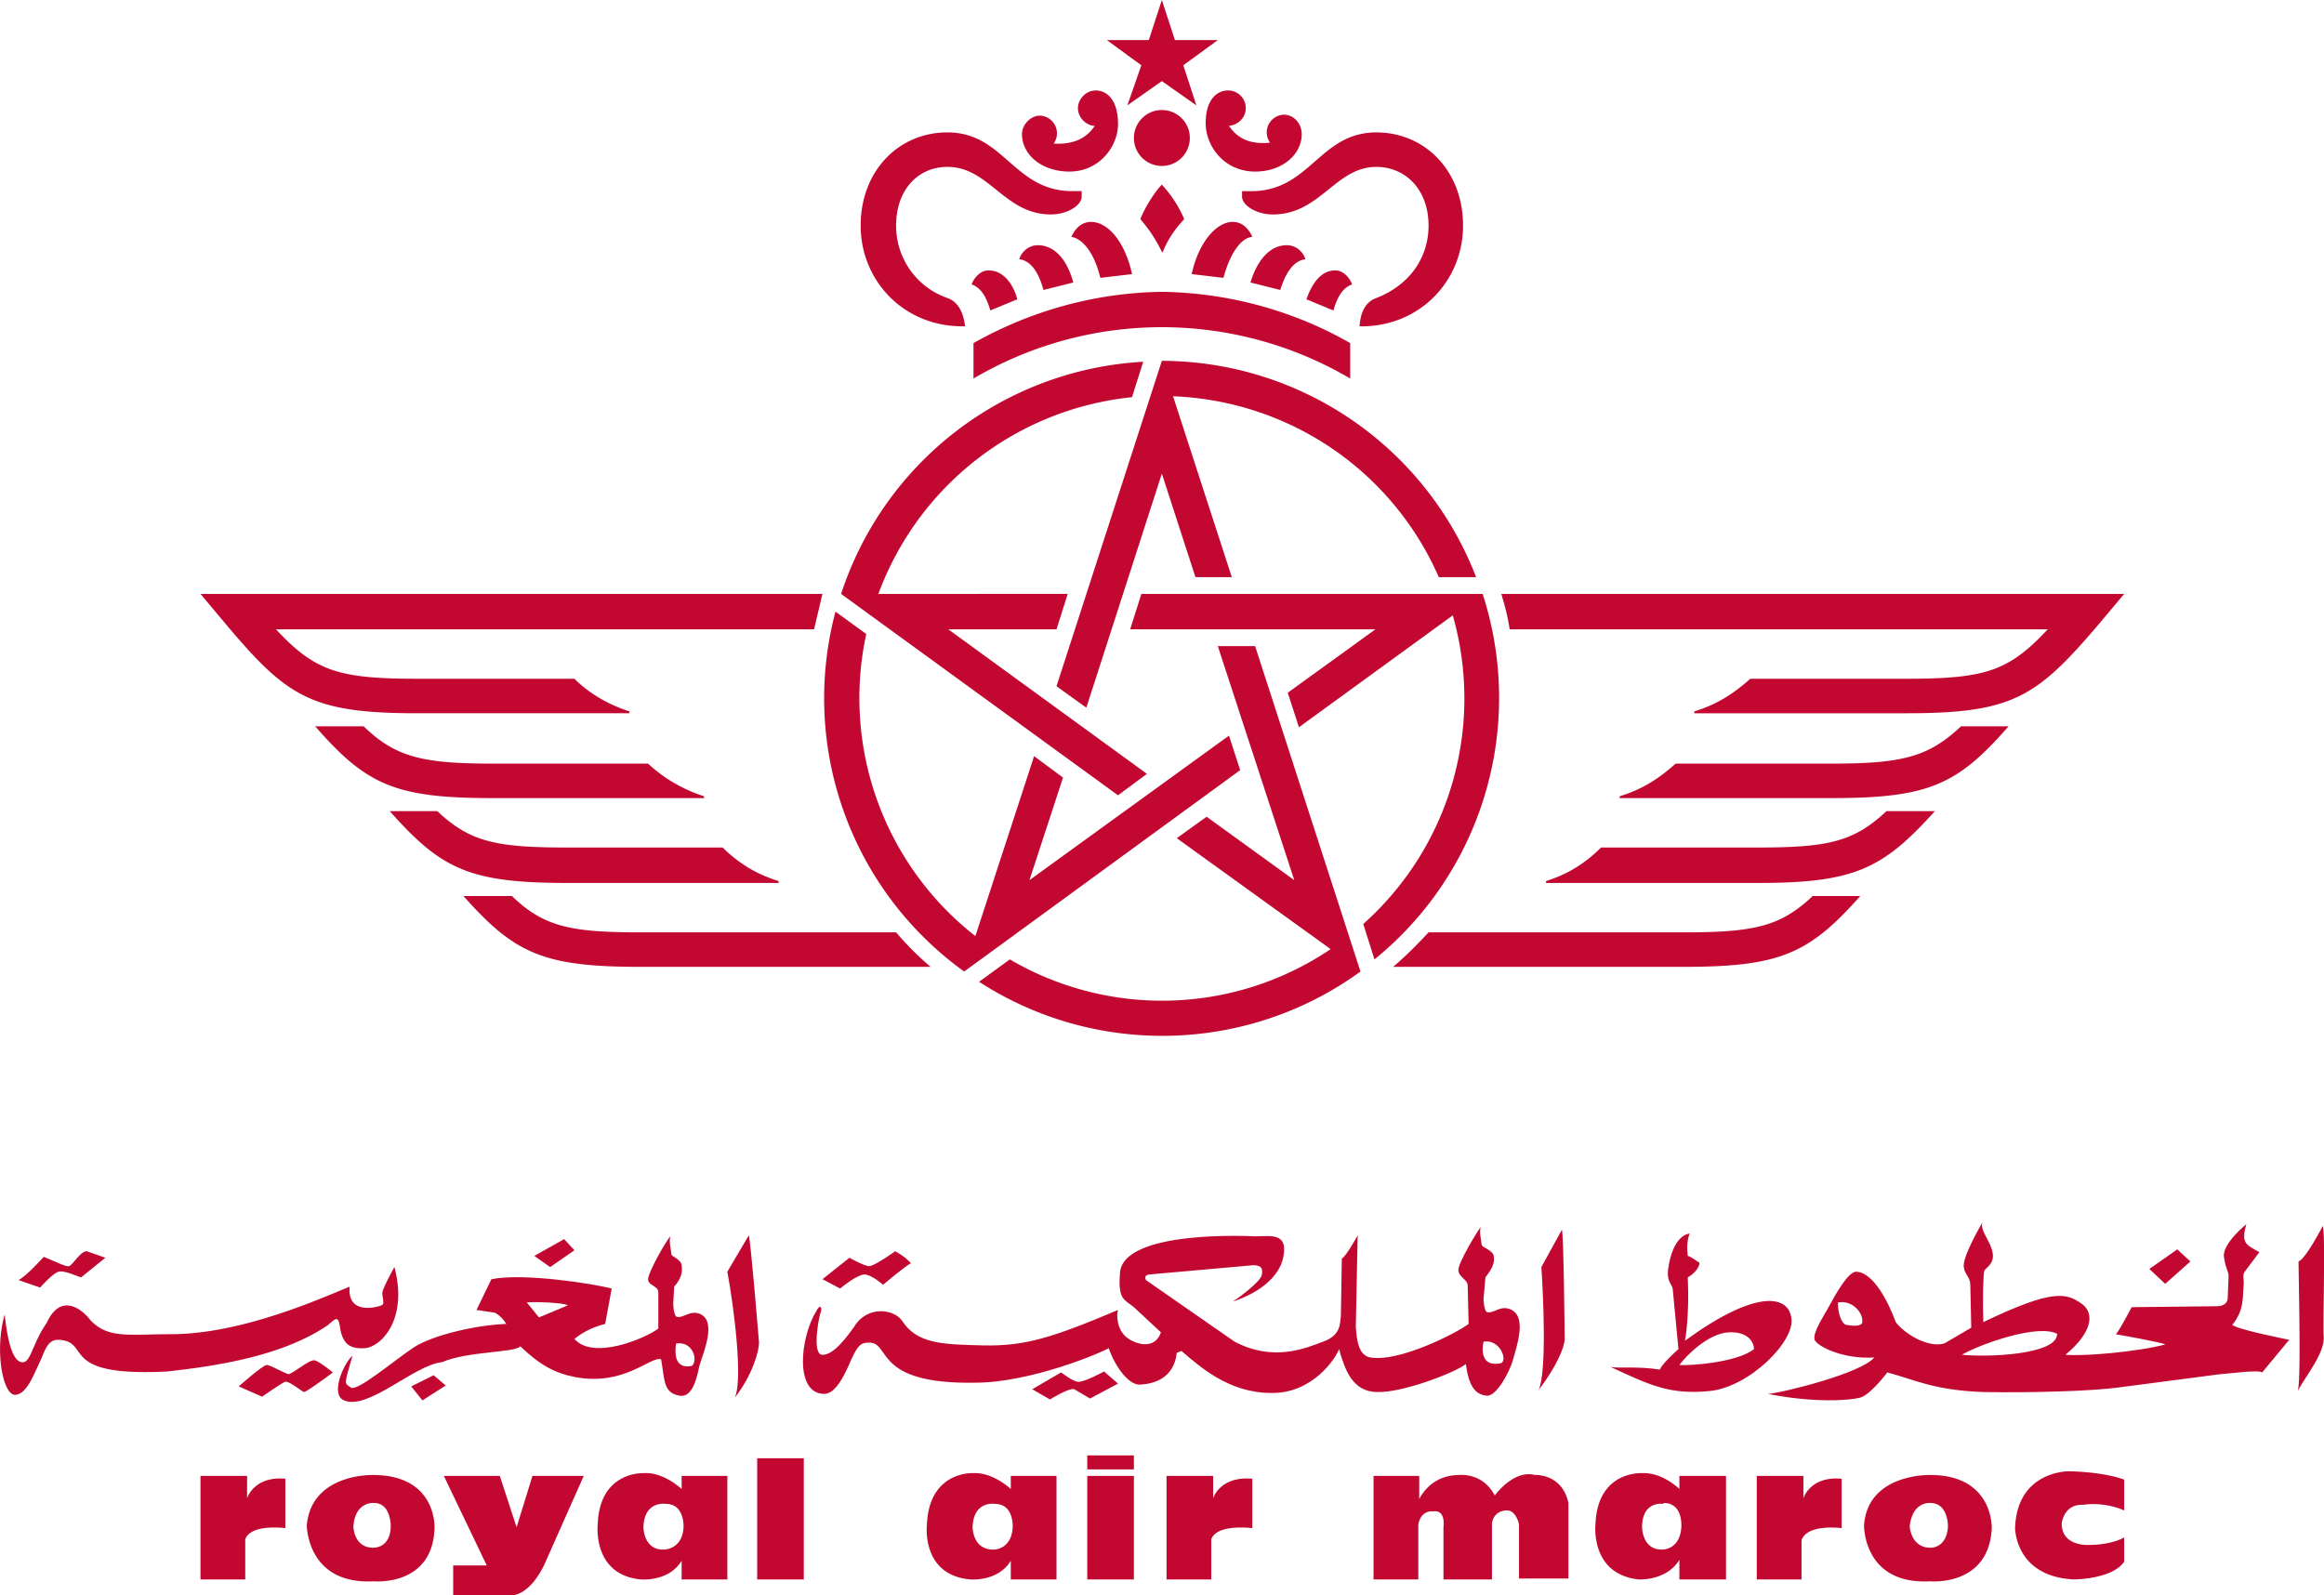 <svg viewBox="0 0 2492.3 1711.1" xmlns="http://www.w3.org/2000/svg"><g fill="#c20831"><path d="M1034 1042l296-216-12-37-214 155 36-110-31-23-63 193a324 324 0 01-117-324l-33-24a361 361 0 00138 386m196-212l-213-155h116l12-38H942a325 325 0 01272-211l12-38a362 362 0 00-324 249l297 216zm-198-480h3c-2-16-8-26-18-30a82 82 0 01-56-78c0-39 24-63 55-63 45 0 61 51 111 51 18 0 33-10 33-19v-6h-10c-63 0-73-63-134-63-52 0-93 41-93 100s46 108 109 108M448 765h227v-2c-22-7-43-19-59-35H448c-85 0-110-8-152-53h577l9-38H215l26 31c67 80 93 97 207 97m699-581c32 0 52-27 52-51 0-26-12-36-24-36-10 0-19 9-19 19 0 11 10 19 18 19-10 15-25 20-44 19a19 19 0 00-15-30c-9 0-19 9-19 20 0 21 20 40 51 40m-186 816H687c-75 0-104-6-138-39h-52c55 62 86 76 190 76h311c-13-11-26-24-37-37m-126-53v-2c-23-7-43-19-60-36H608c-76 0-104-6-139-39h-51c55 62 85 77 190 77zm-80-91v-2c-22-7-43-19-60-35H528c-75 0-104-7-138-40h-52c55 63 86 77 190 77zm567-618c-18 0-37 23-44 56l34 4c8-29 20-43 31-44-4-9-11-16-21-16m-76 149l-113 349 32 23 81-251 36 111h39l-63-194c125 5 235 80 285 194h40a362 362 0 00-337-232m202 19v-38c-61-35-131-54-202-55-71 1-140 20-202 55v38a398 398 0 01404 0m-386-73l29-12c-4-15-14-31-31-31-8 0-15 7-18 15 8 3 15 10 20 28m21 696l-33 24c125 81 288 77 409-11l-113-349h-40l82 251-94-68-32 23 165 119a323 323 0 01-344 11m97-731l34-4c-7-33-25-56-44-56-10 0-17 7-21 16 11 2 24 15 31 44m-67-35c-9 0-17 6-20 15 8 1 19 7 26 33l32-8c-7-26-21-40-38-40m882 698h-51c-35 33-63 39-139 39h-273c-12 13-25 26-38 37h311c104 0 135-14 190-76m-771-324l-12 38h263l-94 68 12 37 165-120c34 120-3 248-96 331l12 38a361 361 0 00116-392zm972 38c-42 45-67 53-152 53h-167c-19 17-37 28-60 35v2h227c115 0 140-17 208-97l26-31h-668c4 13 7 25 9 38h577zm-987-562l37-26 37 26-14-43 37-27h-46l-14-43-14 43h-45l37 27zm866 757h-52c-35 33-63 39-138 39h-168c-18 18-37 29-59 36v2h227c104 0 134-15 190-77m79-91h-51c-35 33-63 40-139 40h-167c-19 17-37 28-60 35v2h227c104 0 135-14 190-77m-704-474c-3-8-10-15-18-15-17 0-26 17-31 31l29 12c5-18 12-25 20-28m-227-70c10 12 16 21 23 35v1l1-1c6-14 12-23 23-35-6-14-14-26-24-37-8 8-19 26-23 37m109-30v6c0 9 15 19 33 19 51 0 67-51 111-51 31 0 56 24 56 63 0 34-20 64-57 78-10 4-16 14-17 30h2c63 0 109-49 109-108s-41-100-93-100c-61 0-71 63-134 63zm-39-73c0 25 20 52 53 52 30 0 50-19 50-40 0-12-9-21-19-21a19 19 0 00-15 30c-19 2-34-3-44-18 10-1 18-9 18-19 0-11-9-19-19-19-12 0-24 10-24 35m-47-14a30 30 0 100 60 30 30 0 000-60m154 160c-3-9-11-15-20-15-17 0-31 14-39 40l32 8c8-26 19-32 27-33M263 1694h-48v-111h50v24s7-24 41-21v53s-37-5-43 12zm1036 0h-48v-111h50v24s7-24 42-21v53s-38-5-44 12zm-898-82s-20-2-22 25c0 0 0 22 20 23 0 0 19 2 20-22 0 0 1-26-18-26m65 27c-2 63-65 57-65 57-72 4-72-60-72-60 5-56 71-54 71-54 69 0 66 57 66 57m1604-27s-19-2-22 25c0 0 1 22 21 23 0 0 18 2 20-22 0 0 1-26-19-26m66 27c-3 63-66 57-66 57-72 4-71-60-71-60 4-56 71-54 71-54 68 0 66 57 66 57m-1660-56h60l18 55 17-55h55l-40 90s-16 42-43 38h-57v-32h36zm238 30s-23-4-24 25c0 0 0 24 21 24 0 0 20 1 22-23 0 0 2-26-19-26m17-30h49v111h-49v-20c-14 23-44 20-44 20-52-5-46-59-46-59 2-58 50-55 50-55 21-1 40 17 40 17zm336 30s-23-4-24 25c0 0 0 24 22 24 0 0 19 1 21-23 0 0 2-26-19-26m17-30h49v111h-49v-20c-14 23-44 20-44 20-52-5-46-58-46-58 2-59 50-56 50-56 21-1 40 17 40 17zm848 111h-48v-111h50v24s7-24 41-21v53s-37-5-43 13zm-148-81s-23-4-23 25c0 0 0 24 21 24 0 0 19 1 21-23 0 0 3-27-19-27m17-29h50v111h-50v-21c-14 23-44 21-44 21-52-6-46-59-46-59 2-58 50-55 50-55 22-1 40 17 40 17zm-989-19h50v130h-50zm354 19h50v111h-50zm0-22h50v15h-50zm307 133v-111h49v25s11-26 43-26c0 0 25-3 38 22 0 0 20-28 43-22 0 0 29-2 36 30v81h-53v-58s-3-16-14-15c0 0-13 0-15 14v60h-52v-56s3-19-11-17c0 0-13-2-16 14v59zm805-107s-19-8-59-9c0 0-56-1-58 61 0 0 0 52 63 55 0 0 41 0 54-19v-26s-13 8-38 8c0 0-29 2-29-23 0 0 2-21 23-20 0 0 21-4 44 6zM423 1359s-13 23-13 28 3 12-1 13c-4 2-37 11-34-20-32 13-116 51-192 51-45 0-67 5-86-15-9-12-32-30-47 3-16 23-17 44-27 42s-15-24-18-51c-11 38-2 86 11 86s21-24 28-38c6-15 9-21 19-21 36 2-2 40 116 34 55-6 125-17 173-50 9-8 11-10 13 5 3 15 10 21 26 20 17-1 47-30 32-87m2068-44c-6 11-19 35-26 38 0 18 3 131-1 139 10-18 29-41 28-58s2-111-1-119m-156 25l-30 21 17 16 27-24z"/><path d="M1997 1419c2-11-11-25-26-22 0 12 4 23 9 24 6 1 15 2 17-2m210 12c-21-12-84 11-103 22 27 3 102 0 102-22m217-88l-15 20c-4 5-1 7-2 17s1 25-12 41c5 5 61 16 61 16l-29 35c-4-3-33 1-46 2l-107 14c-28 4-94 6-147 5-52-2-72-13-102-21 0 0-18 24-29 27s-49 6-99-4c15-1 100-22 114-39-34 2-61-12-64-19-2-8 9-24 15-35s21-39 30-38c18 1 34 32 42 54 8 11 33 28 52 23l29-17-1-46c0-8-6-11-7-19s8-27 20-48c-3 9 9 20 11 33 2 12-8 16-9 19s-2 29-1 55c75-36 89-31 105-20s10 33-17 55c18 2 77-3 107-11-2-2-53-11-53-11 3-2 17-29 17-29l91-1c12 0 12-8 12-8l1-24c0-6-3-7-5-21s24-35 24-35c-6 21 0 22 14 30m-542 104c0-8-7-19-27-18-21 1-44 23-53 35 8 1 61-2 80-17m-71-100c4 1 10 6 12 7 2 0-1 10-12 16 2 42-3 68-3 68 74-54 110-50 114-25 5 25-45 75-88 79-42 4-63-6-106-26 8 2 29-1 53 3 2-5 12-15 20-22l-6-63c0-7-7-8-5-23 2-16 9-36 23-38-3 8-3 16-2 24m-135-28l-22 40c2 30 6 113-3 132 19-25 28-46 28-55 0 0-1-112-3-117m-84 120c-2 8-3 28 19 23 7-4-2-26-19-23m-2-104c0 3 13 6 13 13 1 7-2 13-9 22l-2 23s0 10 3 14c7 3 14-7 25-3 19 7 8 38 4 53s-18 40-28 40c-14-1-20-12-23-34-11 9-68 31-95 30-27 0-35-25-41-46-3 9-28 48-73 47-45 0-76-28-96-45l-5 2c-3 27-24 33-38 34-13 2-28-19-35-39-6 4-83 37-143 37-110 2-90-43-114-43-9 0-12 3-19 18-6 14-16 37-29 37-32 0-26-60-9-88 5-10 7-4 5 1s-9 43 1 45c8 1 19-7 35-30 14-23 42-19 51-7 16 25 42 26 87 27s74-8 145-38c-2 6-1 22 10 30s30 12 36-6l-29-27c-10-8-17-8-15-35 0-49 144-41 144-41 15 0 30-3 32 11 2 30-27 50-55 59 8-5 29-21 31-28 2-8-1-11-9-11l-112 10c-6 1-3 6-3 6l95 66c42 22 76 7 95 0s18-19 19-28l1-61c5-3 17-25 17-25l-2 98c1 12 2 31 16 33 30 5 90-25 105-36l-1-41c0-7-10-9-10-17s20-41 24-46c-2 5 1 17 1 19m-678 14l-29 23 19 10s19-16 27-15 19 11 19 11 26-22 30-23c-7-8-17-13-17-13s-22 16-28 16c-5 0-21-9-21-9"/><path d="M1138 1472l-31 18 19 11s21-13 26-11l17 10 30-16-15-13s-22 12-28 11c-5 0-18-10-18-10m-335-147l-23 39c7 37 17 116 8 135 19-24 26-50 26-59 0 0-9-110-11-115m-225 88l31-13c-5-3-38-4-44-3zm147 28c-1 8-3 28 17 24 7-6 1-27-17-24m-251 20c-30 3-79 52-105 41-15-6-1-39 9-48-9 32-9 29-2 34 6 6 48-30 68-43s67-24 99-25c-3-5-7-9-12-12l-20-3 16-33c35-7 110 5 129 10l-7 38c-12 3-23 8-33 16 20 23 75 0 90-11v-39c0-7-11-7-11-14s19-41 24-46c-2 5 1 16 1 19s10 5 11 12 0 14-8 23l-1 18s0 10 3 14c7 3 14-7 25-3 19 7 5 40 0 56-3 15-8 34-21 32-18-3-16-17-20-39-11-4-39 29-92 19-21-4-37-12-59-33-6 7-56 5-84 17"/><path d="M605 1329l-32 18 17 12 26-18zm-512 13l20 7-26 21c-2 0-18-8-24-6-6 1-20 17-20 17l-23-8c10-6 24-22 27-25 12 5 24 11 27 10 4-1 12-16 19-16m216 132c4 0 23-16 28-15 4 0 20 13 20 13s-28 21-31 21c-3-1-16-12-20-11-2 0-25 16-25 16l-25-11s26-23 30-23 19 9 24 10m155 1l-24 12 12 15 25-16z"/></g></svg>